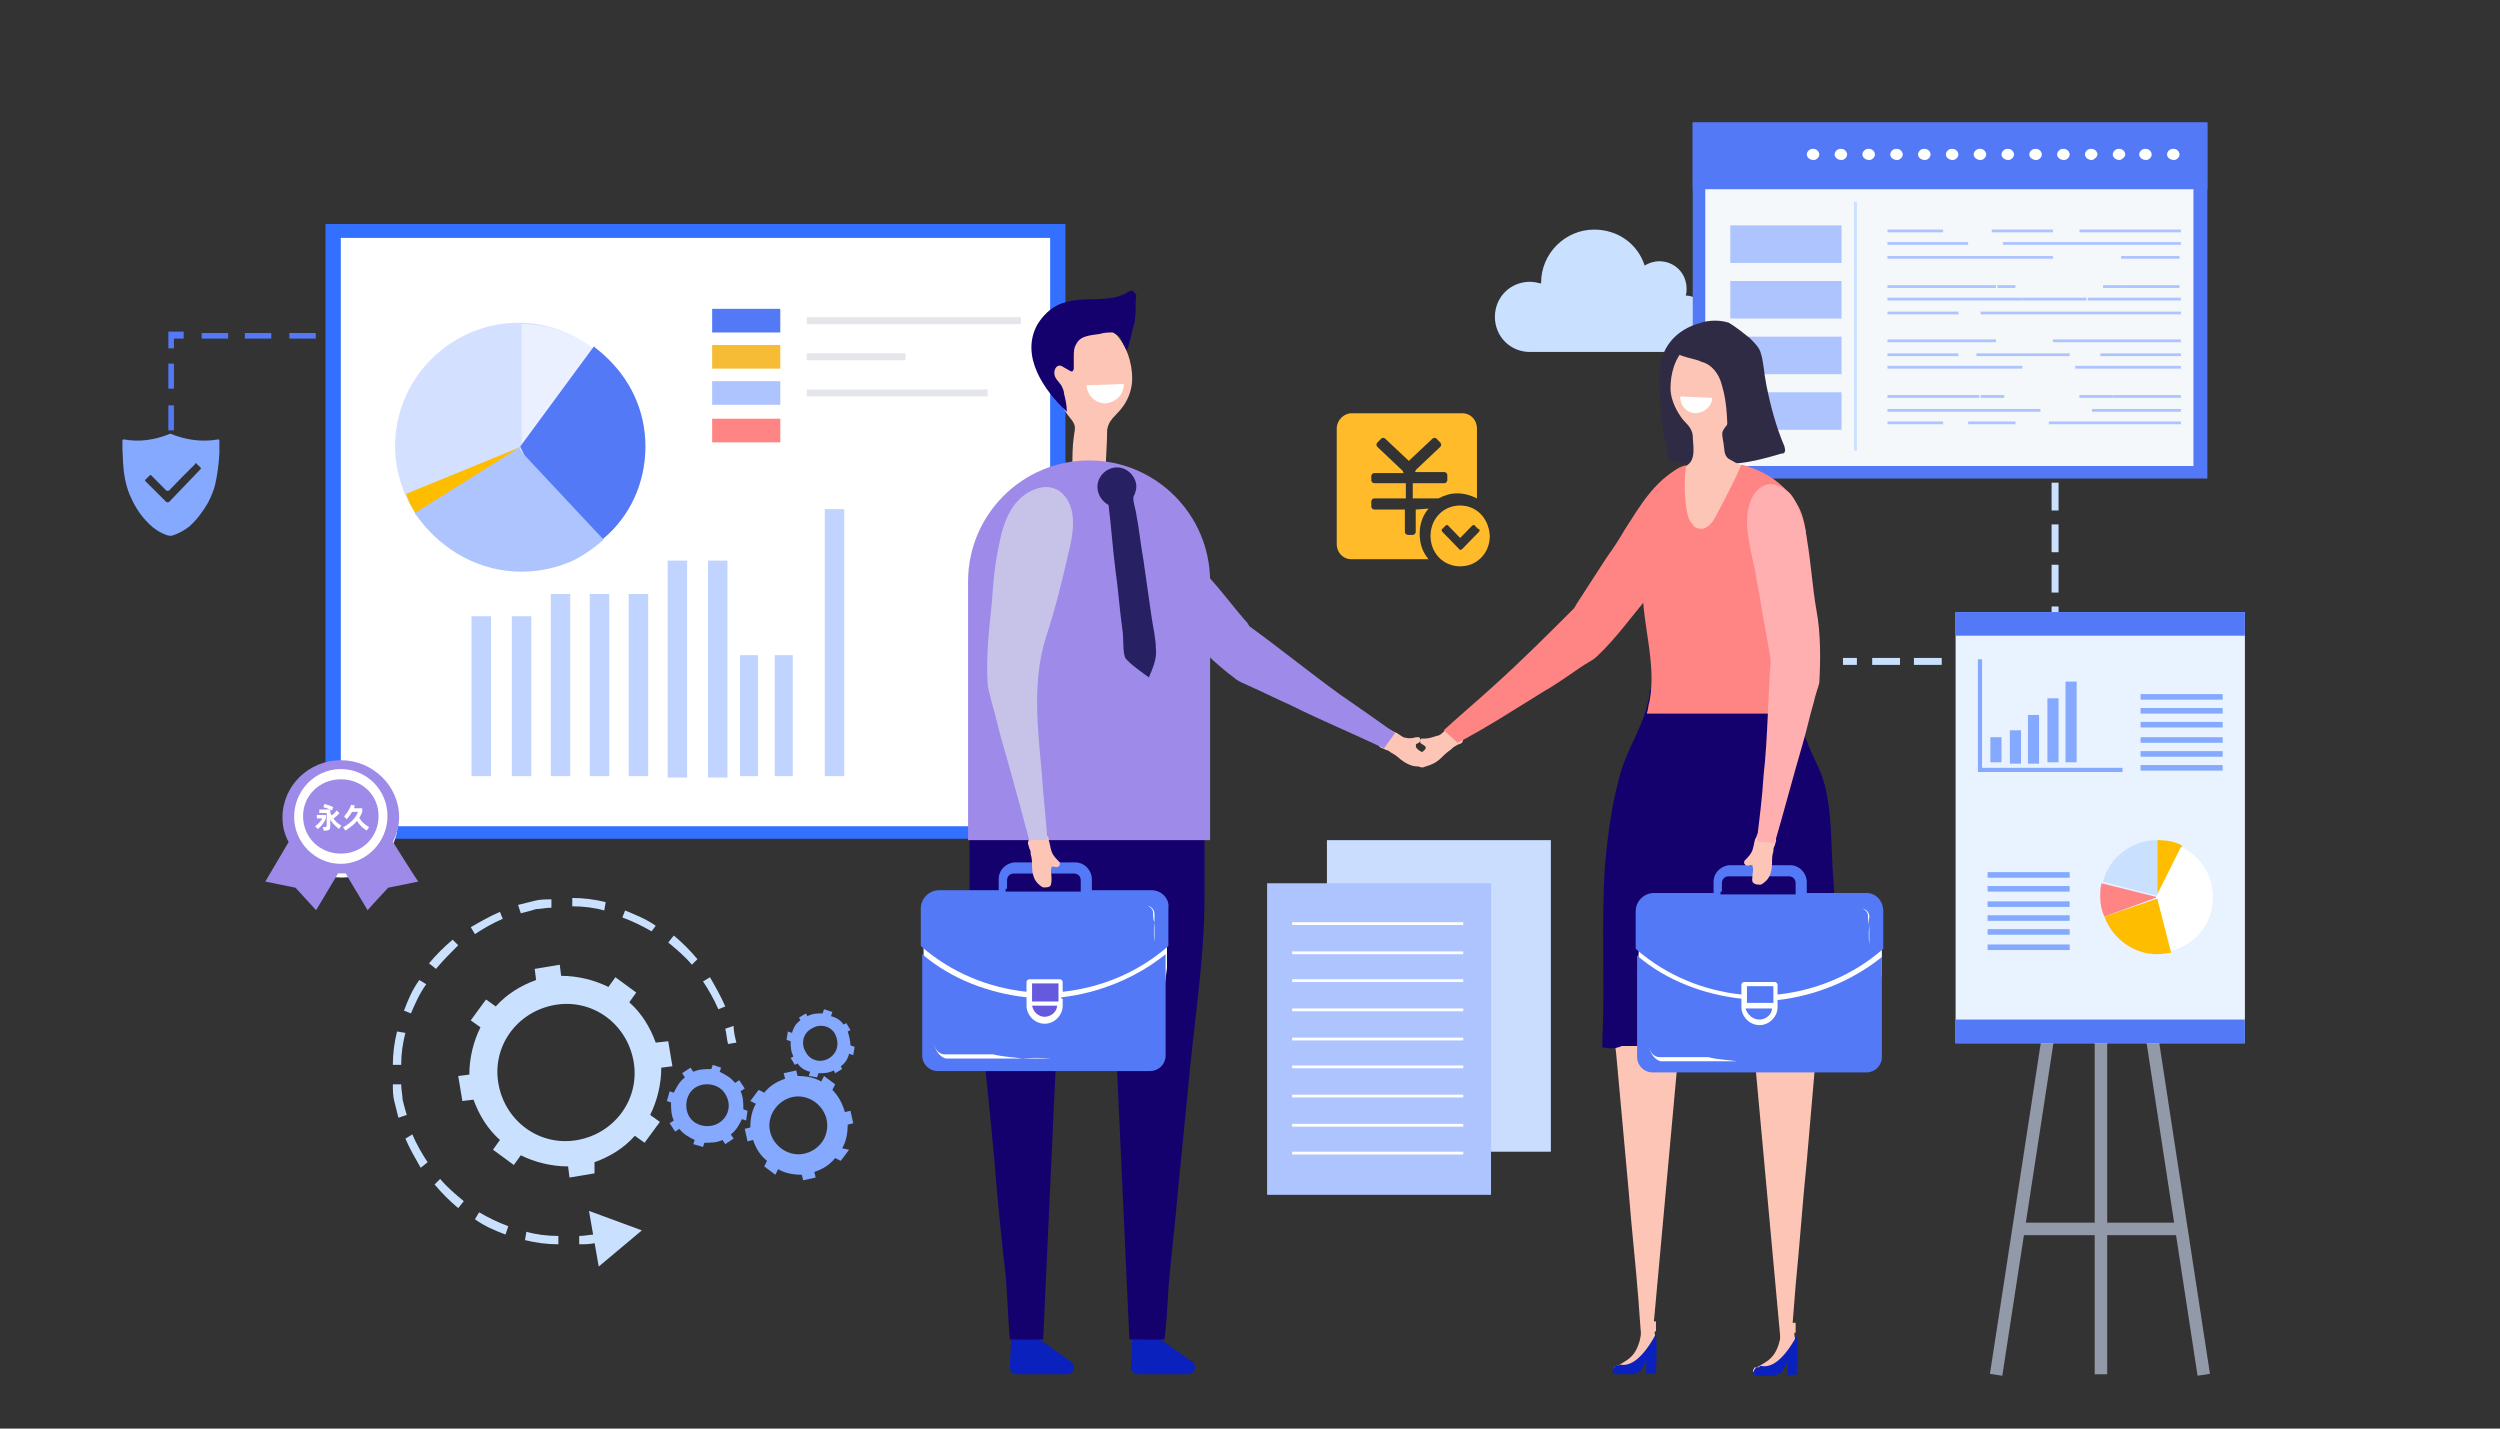 <svg width="490" height="280" viewBox="0 0 490 280" fill="none" xmlns="http://www.w3.org/2000/svg">
<rect x="0" y="0" width="490" height="280" fill="#333333" stroke="none"/>
<g clip-path="url(#clip0_694_4192)">
<path d="M102.243 65H99.789V66.091H102.243V65Z" fill="#C9C9C9"/>
<path d="M96.243 65V66.363H91.063V65.273H96.243V65ZM87.519 65V66.363H82.339V65.273H87.519V65ZM79.068 65V66.363H73.888V65.273H79.068V65ZM70.344 65V66.363H65.165V65.273H70.344V65ZM61.893 65V66.363H56.714V65.273H61.893V65ZM53.17 65V66.363H47.99V65.273H53.17V65ZM44.719 65V66.363H39.539V65.273H44.719V65Z" fill="#5379F6"/>
<path d="M35.999 65V66.363H34.09V68.271H33V65H35.999Z" fill="#5379F6"/>
<path d="M34.09 71.269V76.177H33V71.269H34.09ZM34.09 79.448V84.355H33V79.448H34.09Z" fill="#5379F6"/>
<path d="M163.147 213.62L163.693 212.53L161.512 210.894L160.966 211.985C159.603 211.167 157.968 210.894 156.332 210.894L156.059 209.804L153.606 210.349L153.878 211.439C152.243 211.985 150.88 212.802 149.789 214.166L148.699 213.62L147.063 215.801L148.154 216.346C147.336 217.71 147.063 219.345 147.063 220.981L145.973 221.253L146.518 223.707L147.608 223.434C148.154 225.07 148.971 226.433 150.334 227.524L149.789 228.614L151.97 230.25L152.515 229.159C153.878 229.977 155.514 230.25 157.15 230.25L157.422 231.34L159.876 230.795L159.603 229.705C161.239 229.159 162.602 228.341 163.693 226.978L164.783 227.524L166.419 225.343L165.056 225.07C165.873 223.707 166.146 222.071 166.146 220.436L167.237 220.163L166.691 217.71L165.601 217.982C165.056 216.074 164.238 214.711 163.147 213.62ZM157.422 226.161C154.424 226.706 151.425 224.525 150.88 221.526C150.334 218.527 152.515 215.529 155.514 214.983C158.513 214.438 161.512 216.619 162.057 219.618C162.602 222.889 160.421 225.615 157.422 226.161Z" fill="#84A9FF"/>
<path d="M166.147 202.17L166.693 201.898L165.875 200.535L165.33 200.807C164.784 199.99 163.966 199.444 162.876 199.172L163.149 198.354L161.513 197.809L161.24 198.626C160.15 198.626 159.332 198.626 158.242 199.172L157.969 198.626L156.606 199.444L156.878 199.99C156.061 200.535 155.515 201.353 155.243 202.443L154.425 202.17L154.152 203.806L154.97 204.079C154.97 205.169 154.97 205.987 155.515 207.077L154.97 207.35L155.788 208.713L156.333 208.441C156.878 209.258 157.696 209.804 158.787 210.076L158.514 210.894L160.15 211.167L160.422 210.349C161.513 210.349 162.331 210.349 163.421 209.804L163.694 210.349L165.057 209.531L164.784 208.986C165.602 208.441 166.147 207.623 166.42 206.532L167.238 206.805L167.51 205.169L166.693 204.897C166.693 204.079 166.42 202.988 166.147 202.17ZM162.603 207.35C160.968 208.441 158.787 207.895 157.969 206.26C156.878 204.624 157.424 202.443 159.059 201.625C160.695 200.535 162.876 201.08 163.694 202.716C164.512 204.351 164.239 206.26 162.603 207.35Z" fill="#84A9FF"/>
<path d="M146.515 217.71L145.697 217.437C145.697 216.347 145.697 214.984 145.152 213.893L145.97 213.348L144.879 211.712L144.061 212.257C143.243 211.167 142.153 210.622 141.062 210.076L141.335 209.259L139.699 208.713L139.427 209.531C138.336 209.531 136.973 209.531 135.883 210.076L135.338 209.259L133.702 210.349L134.247 211.167C133.157 211.985 132.611 213.075 132.066 214.166L131.248 213.893L130.703 215.801L131.521 216.074C131.521 217.164 131.521 218.527 132.066 219.618L131.248 220.163L132.339 221.799L133.157 221.254C133.974 222.344 135.065 222.889 136.155 223.435L135.883 224.252L137.791 224.798L138.064 223.98C139.154 223.98 140.517 223.98 141.608 223.435L142.153 224.252L143.789 223.162L143.243 222.344C144.334 221.526 144.879 220.436 145.424 219.345L146.242 219.618L146.515 217.71ZM140.79 220.163C138.882 221.254 136.155 220.708 135.065 218.8C133.974 216.892 134.52 214.166 136.428 213.075C138.336 211.985 141.062 212.53 142.153 214.438C143.516 216.619 142.698 219.073 140.79 220.163Z" fill="#84A9FF"/>
<path d="M128.52 204.351C127.429 201.353 125.794 198.626 123.34 196.446L124.703 194.537L120.614 191.538L119.251 193.447C116.525 192.084 113.253 191.266 109.982 191.266L109.709 189.085L104.802 189.903L105.075 192.084C102.076 193.174 99.35 194.81 97.169 197.263L95.261 195.9L92.262 199.99L94.17 201.353C92.807 204.079 91.99 207.35 91.99 210.621L89.809 210.894L90.626 215.801L92.807 215.529C93.898 218.527 95.534 221.253 97.987 223.434L96.624 225.343L100.713 228.341L102.076 226.433C104.802 227.796 108.074 228.614 111.345 228.614L111.618 230.795L116.525 229.977V227.796C119.524 226.706 122.25 225.07 124.431 222.616L126.339 223.98L129.338 219.89L127.429 218.527C128.792 215.801 129.61 212.53 129.61 209.258L131.791 208.986L130.973 204.079L128.52 204.351ZM124.158 207.895C125.521 215.256 120.614 222.071 113.253 223.434C105.893 224.797 99.078 219.89 97.714 212.53C96.351 205.169 101.258 198.354 108.619 196.991C115.98 195.628 122.795 200.535 124.158 207.895Z" fill="#CAE0FF"/>
<path d="M116.795 243.609C115.704 243.881 114.614 243.881 113.523 243.881V242.246C114.614 242.246 115.704 241.973 116.522 241.973L116.795 243.609Z" fill="#CAE0FF"/>
<path d="M109.441 243.881C107.26 243.881 105.079 243.608 102.898 243.063L103.171 241.427C105.079 241.973 107.26 242.245 109.441 242.245V243.881ZM99.082 241.973C96.901 241.155 94.993 240.337 93.084 238.974L93.902 237.611C95.81 238.701 97.446 239.519 99.627 240.337L99.082 241.973ZM89.813 236.793C88.177 235.43 86.541 233.794 85.178 232.158L86.269 231.068C87.632 232.704 89.268 234.067 90.903 235.43L89.813 236.793ZM82.452 228.887C81.362 226.979 80.271 225.07 79.454 223.162L80.817 222.344C81.634 224.253 82.725 226.161 83.815 227.797L82.452 228.887ZM78.091 219.073C77.818 217.983 77.545 216.892 77.273 215.802C77 214.711 77 213.621 77 212.53H78.636C78.636 213.621 78.908 214.711 78.908 215.529C79.181 216.619 79.454 217.71 79.726 218.528L78.091 219.073ZM78.636 208.714H77C77 206.533 77.273 204.352 77.818 202.171L79.454 202.444C78.908 204.624 78.636 206.533 78.636 208.714ZM140.792 197.809C139.974 195.901 138.883 193.993 137.793 192.357L139.156 191.539C140.246 193.447 141.337 195.356 142.155 197.264L140.792 197.809ZM80.544 198.627L79.181 198.082C79.999 195.901 80.817 193.993 82.18 192.084L83.543 192.902C82.18 194.81 81.362 196.719 80.544 198.627ZM135.612 189.085C134.249 187.45 132.613 186.087 130.978 184.724L132.068 183.361C133.704 184.724 135.339 186.359 136.702 187.995L135.612 189.085ZM85.451 189.903L84.088 188.813C85.451 187.177 87.087 185.541 88.722 184.178L89.813 185.269C88.177 186.905 86.814 188.268 85.451 189.903ZM127.706 182.543C125.798 181.452 124.162 180.634 121.981 179.817L122.527 178.454C124.435 179.271 126.616 180.089 128.524 181.452L127.706 182.543ZM93.084 183.088L92.266 181.725C94.175 180.634 96.083 179.544 97.991 178.726L98.537 180.089C96.628 180.907 94.72 181.998 93.084 183.088ZM118.437 178.454C116.529 177.908 114.348 177.636 112.167 177.636V176C114.348 176 116.529 176.273 118.71 176.818L118.437 178.454ZM102.08 178.999L101.535 177.363C102.626 177.09 103.716 176.818 104.807 176.545C105.897 176.273 106.988 176.273 108.078 176.273V177.908C106.988 177.908 105.897 178.181 105.079 178.181C104.261 178.454 103.171 178.726 102.08 178.999Z" fill="#CAE0FF"/>
<path d="M144.329 204.352L142.694 204.625C142.421 203.535 142.421 202.717 142.148 201.626L143.784 201.081C143.784 202.172 144.057 203.262 144.329 204.352Z" fill="#CAE0FF"/>
<path d="M125.801 241.155L117.35 248.243L115.441 237.338L125.801 241.155Z" fill="#CAE0FF"/>
<path d="M330.401 57.914C330.569 57.411 330.569 57.076 330.569 56.573C330.569 53.554 328.221 51.206 325.202 51.206C324.196 51.206 323.189 51.541 322.351 52.044C321.009 47.851 317.152 45 312.455 45C306.753 45 302.057 49.696 302.057 55.399C302.057 55.399 302.057 55.399 302.057 55.566C301.386 55.399 300.547 55.231 299.876 55.231C296.019 55.231 293 58.25 293 62.107C293 65.965 296.019 68.984 299.876 68.984H329.227C329.395 68.984 329.563 68.984 329.898 68.984C332.917 68.984 335.265 66.636 335.265 63.617C335.433 60.43 333.253 58.082 330.401 57.914Z" fill="#CAE0FF"/>
<path d="M303.969 164.669H260.078V225.734H303.969V164.669Z" fill="#CADDFF"/>
<path d="M292.242 173.12H248.352V234.186H292.242V173.12Z" fill="#ADC4FF"/>
<path d="M286.793 180.753H253.262V181.298H286.793V180.753Z" fill="white"/>
<path d="M286.793 186.478H253.262V187.023H286.793V186.478Z" fill="white"/>
<path d="M286.793 191.93H253.262V192.475H286.793V191.93Z" fill="white"/>
<path d="M286.793 197.655H253.262V198.201H286.793V197.655Z" fill="white"/>
<path d="M286.793 203.379H253.262V203.925H286.793V203.379Z" fill="white"/>
<path d="M286.793 208.832H253.262V209.377H286.793V208.832Z" fill="white"/>
<path d="M286.793 214.557H253.262V215.102H286.793V214.557Z" fill="white"/>
<path d="M286.793 220.282H253.262V220.827H286.793V220.282Z" fill="white"/>
<path d="M286.793 225.734H253.262V226.279H286.793V225.734Z" fill="white"/>
<path d="M363.949 128.956H361.223V130.319H363.949V128.956Z" fill="#CAE0FF"/>
<path d="M397.482 130.319H392.03V128.956H397.482V130.319ZM389.031 130.319H383.579V128.956H389.031V130.319ZM380.58 130.319H375.128V128.956H380.58V130.319ZM372.401 130.319H366.949V128.956H372.401V130.319Z" fill="#CAE0FF"/>
<path d="M403.478 130.319H400.207V128.956H402.115V127.047H403.478V130.319Z" fill="#CAE0FF"/>
<path d="M403.476 124.321H402.113V118.869H403.476V124.321ZM403.476 116.143H402.113V110.691H403.476V116.143ZM403.476 108.237H402.113V102.785H403.476V108.237ZM403.476 100.059H402.113V94.606H403.476V100.059Z" fill="#CAE0FF"/>
<path d="M403.476 89.154H402.113V91.88H403.476V89.154Z" fill="#CAE0FF"/>
<path d="M431.277 25.363H332.863V92.699H431.277V25.363Z" fill="#F5F8FA"/>
<path d="M432.644 93.789H331.777V24H432.644V93.789ZM334.231 91.336H429.918V26.726H334.231V91.336Z" fill="#5379F6"/>
<path d="M431.277 25.363H332.863V35.995H431.277V25.363Z" fill="#5379F6"/>
<path d="M432.644 37.086H331.777V24H432.644V37.086ZM334.231 34.632H429.918V26.726H334.231V34.632Z" fill="#5379F6"/>
<path d="M360.946 44.173H339.137V51.534H360.946V44.173Z" fill="#ADC4FF"/>
<path d="M360.946 55.078H339.137V62.438H360.946V55.078Z" fill="#ADC4FF"/>
<path d="M360.946 65.982H339.137V73.343H360.946V65.982Z" fill="#ADC4FF"/>
<path d="M360.946 76.887H339.137V84.247H360.946V76.887Z" fill="#ADC4FF"/>
<path d="M363.948 39.54H363.402V88.337H363.948V39.54Z" fill="#CAE0FF"/>
<path d="M427.467 44.992H407.566V45.537H427.467V44.992Z" fill="#ADC4FF"/>
<path d="M402.382 44.992H390.387V45.537H402.382V44.992Z" fill="#ADC4FF"/>
<path d="M380.846 44.992H369.941V45.537H380.846V44.992Z" fill="#ADC4FF"/>
<path d="M427.465 47.445H392.57V47.99H427.465V47.445Z" fill="#ADC4FF"/>
<path d="M385.753 47.445H369.941V47.99H385.753V47.445Z" fill="#ADC4FF"/>
<path d="M427.192 50.171H415.742V50.716H427.192V50.171Z" fill="#ADC4FF"/>
<path d="M402.382 50.171H369.941V50.716H402.382V50.171Z" fill="#ADC4FF"/>
<path d="M427.192 55.896H415.742V56.441H427.192V55.896Z" fill="#ADC4FF"/>
<path d="M415.743 55.896H412.199V56.441H415.743V55.896Z" fill="#ADC4FF"/>
<path d="M395.021 55.896H391.477V56.441H395.021V55.896Z" fill="#ADC4FF"/>
<path d="M391.205 55.896H369.941V56.441H391.205V55.896Z" fill="#ADC4FF"/>
<path d="M427.46 58.349H409.195V58.894H427.46V58.349Z" fill="#ADC4FF"/>
<path d="M408.923 58.349H396.383V58.894H408.923V58.349Z" fill="#ADC4FF"/>
<path d="M396.385 58.349H369.941V58.894H396.385V58.349Z" fill="#ADC4FF"/>
<path d="M427.463 61.075H388.207V61.62H427.463V61.075Z" fill="#ADC4FF"/>
<path d="M383.845 61.075H369.941V61.62H383.845V61.075Z" fill="#ADC4FF"/>
<path d="M427.459 66.528H402.379V67.073H427.459V66.528Z" fill="#ADC4FF"/>
<path d="M391.205 66.528H369.941V67.073H391.205V66.528Z" fill="#ADC4FF"/>
<path d="M427.468 69.254H411.656V69.799H427.468V69.254Z" fill="#ADC4FF"/>
<path d="M405.652 69.254H387.387V69.799H405.652V69.254Z" fill="#ADC4FF"/>
<path d="M383.845 69.254H369.941V69.799H383.845V69.254Z" fill="#ADC4FF"/>
<path d="M427.465 71.707H406.746V72.253H427.465V71.707Z" fill="#ADC4FF"/>
<path d="M396.385 71.707H369.941V72.253H396.385V71.707Z" fill="#ADC4FF"/>
<path d="M427.464 77.433H414.105V77.978H427.464V77.433Z" fill="#ADC4FF"/>
<path d="M414.109 77.433H407.566V77.978H414.109V77.433Z" fill="#ADC4FF"/>
<path d="M392.841 77.433H388.207V77.978H392.841V77.433Z" fill="#ADC4FF"/>
<path d="M387.934 77.433H369.941V77.978H387.934V77.433Z" fill="#ADC4FF"/>
<path d="M427.463 80.159H410.016V80.704H427.463V80.159Z" fill="#ADC4FF"/>
<path d="M399.929 80.159H369.941V80.704H399.929V80.159Z" fill="#ADC4FF"/>
<path d="M427.469 82.612H401.57V83.157H427.469V82.612Z" fill="#ADC4FF"/>
<path d="M395.027 82.612H385.758V83.157H395.027V82.612Z" fill="#ADC4FF"/>
<path d="M380.846 82.612H369.941V83.157H380.846V82.612Z" fill="#ADC4FF"/>
<path d="M426.099 31.361C425.281 31.361 424.736 30.815 424.736 30.27C424.736 29.725 425.281 29.18 425.826 29.18H426.099C426.644 29.18 427.189 29.725 427.189 30.27C427.189 30.815 426.644 31.361 426.099 31.361ZM420.647 31.361C419.829 31.361 419.284 30.815 419.284 30.27C419.284 29.725 419.829 29.18 420.374 29.18H420.647C421.192 29.18 421.737 29.725 421.737 30.27C421.737 30.815 421.192 31.361 420.647 31.361ZM415.467 31.361C414.649 31.361 414.104 30.815 414.104 30.27C414.104 29.725 414.649 29.18 415.194 29.18H415.467C416.012 29.18 416.557 29.725 416.557 30.27C416.557 30.815 415.74 31.361 415.467 31.361ZM410.015 31.361C409.197 31.361 408.652 30.815 408.652 30.27C408.652 29.725 409.197 29.18 409.742 29.18H410.015C410.56 29.18 411.105 29.725 411.105 30.27C411.105 30.815 410.287 31.361 410.015 31.361ZM404.562 31.361C403.745 31.361 403.199 30.815 403.199 30.27C403.199 29.725 403.745 29.18 404.29 29.18H404.562C405.108 29.18 405.653 29.725 405.653 30.27C405.653 30.815 405.108 31.361 404.562 31.361ZM399.11 31.361C398.292 31.361 397.747 30.815 397.747 30.27C397.747 29.725 398.292 29.18 398.838 29.18H399.11C399.655 29.18 400.201 29.725 400.201 30.27C400.201 30.815 399.655 31.361 399.11 31.361ZM393.658 31.361C392.84 31.361 392.295 30.815 392.295 30.27C392.295 29.725 392.84 29.18 393.385 29.18H393.658C394.203 29.18 394.748 29.725 394.748 30.27C394.748 30.815 394.203 31.361 393.658 31.361ZM388.206 31.361C387.388 31.361 386.843 30.815 386.843 30.27C386.843 29.725 387.388 29.18 387.933 29.18H388.206C388.751 29.18 389.296 29.725 389.296 30.27C389.296 30.815 388.751 31.361 388.206 31.361ZM382.753 31.361C381.936 31.361 381.39 30.815 381.39 30.27C381.39 29.725 381.936 29.18 382.481 29.18H382.753C383.299 29.18 383.844 29.725 383.844 30.27C383.844 30.815 383.299 31.361 382.753 31.361ZM377.301 31.361C376.483 31.361 375.938 30.815 375.938 30.27C375.938 29.725 376.483 29.18 377.028 29.18H377.301C377.846 29.18 378.392 29.725 378.392 30.27C378.392 30.815 377.846 31.361 377.301 31.361ZM371.849 31.361C371.031 31.361 370.486 30.815 370.486 30.27C370.486 29.725 371.031 29.18 371.576 29.18H371.849C372.394 29.18 372.939 29.725 372.939 30.27C372.939 30.815 372.394 31.361 371.849 31.361ZM366.397 31.361C365.579 31.361 365.033 30.815 365.033 30.27C365.033 29.725 365.579 29.18 366.124 29.18H366.397C366.942 29.18 367.487 29.725 367.487 30.27C367.487 30.815 366.942 31.361 366.397 31.361ZM360.944 31.361C360.126 31.361 359.581 30.815 359.581 30.27C359.581 29.725 360.126 29.18 360.672 29.18H360.944C361.489 29.18 362.035 29.725 362.035 30.27C362.035 30.815 361.489 31.361 360.944 31.361ZM355.492 31.361C354.674 31.361 354.129 30.815 354.129 30.27C354.129 29.725 354.674 29.18 355.219 29.18H355.492C356.037 29.18 356.582 29.725 356.582 30.27C356.582 30.815 356.037 31.361 355.492 31.361Z" fill="white"/>
<path d="M207.188 45.264H65.156V163.033H207.188V45.264Z" fill="white"/>
<path d="M208.827 164.396H63.797V43.9H208.827V164.396ZM66.796 161.942H205.829V46.627H66.796V161.942Z" fill="#3470FF"/>
<g opacity="0.52">
<path d="M126.496 87.519C126.496 94.607 123.498 101.15 118.318 105.511C116.41 107.147 114.501 108.51 112.32 109.601C109.322 110.964 105.778 111.782 102.234 111.782C94.055 111.782 86.967 107.692 82.333 101.695C82.06 101.15 81.788 100.877 81.242 100.332C80.424 99.241 79.879 97.878 79.334 96.788C78.244 94.062 77.426 90.79 77.426 87.519C77.426 74.161 88.33 63.256 101.688 63.256C107.141 63.256 112.048 65.165 116.137 68.163C116.682 68.709 117.5 69.254 118.045 69.799C123.498 74.161 126.496 80.431 126.496 87.519Z" fill="#ADC4FF"/>
</g>
<g opacity="0.52">
<path d="M118.595 69.799L102.238 87.792V63.529C107.691 63.529 112.598 65.438 116.687 68.436C117.505 68.709 118.05 68.982 118.595 69.799Z" fill="white"/>
</g>
<path d="M126.496 87.519C126.496 94.607 123.497 101.15 118.318 105.512C116.409 107.148 114.501 108.511 112.32 109.601L102.506 88.61L101.961 87.519L116.409 67.891C116.955 68.436 117.773 68.982 118.318 69.527C123.497 74.161 126.496 80.431 126.496 87.519Z" fill="#5379F6"/>
<path d="M102.236 87.519L82.335 101.967C81.245 100.331 80.155 98.696 79.609 96.787L102.236 87.519Z" fill="#FFBD00"/>
<path d="M118.314 105.784C116.405 107.42 114.497 108.783 112.316 109.873C109.318 111.236 105.774 112.054 102.23 112.054C94.051 112.054 86.963 107.965 82.329 101.967C82.056 101.422 81.784 101.15 81.238 100.604L101.684 87.791L102.502 88.882L118.314 105.784Z" fill="#ADC4FF"/>
<g opacity="0.5">
<path d="M96.235 120.778H92.418V152.128H96.235V120.778Z" fill="#84A9FF"/>
<path d="M104.137 120.778H100.32V152.128H104.137V120.778Z" fill="#84A9FF"/>
<path d="M111.774 116.416H107.957V152.128H111.774V116.416Z" fill="#84A9FF"/>
<path d="M119.406 116.416H115.59V152.128H119.406V116.416Z" fill="#84A9FF"/>
<path d="M127.043 116.416H123.227V152.128H127.043V116.416Z" fill="#84A9FF"/>
<path d="M134.68 109.874H130.863V152.401H134.68V109.874Z" fill="#84A9FF"/>
<path d="M142.582 109.874H138.766V152.401H142.582V109.874Z" fill="#84A9FF"/>
<path d="M148.579 128.411H145.035V152.128H148.579V128.411Z" fill="#84A9FF"/>
<path d="M155.396 128.411H151.852V152.128H155.396V128.411Z" fill="#84A9FF"/>
<path d="M165.477 99.786H161.66V152.128H165.477V99.786Z" fill="#84A9FF"/>
</g>
<path d="M152.94 60.53H139.582V65.165H152.94V60.53Z" fill="#5379F6"/>
<path d="M152.94 67.618H139.582V72.253H152.94V67.618Z" fill="#F7BC35"/>
<path d="M152.94 74.705H139.582V79.34H152.94V74.705Z" fill="#ADC4FF"/>
<path d="M152.94 82.066H139.582V86.701H152.94V82.066Z" fill="#FF8585"/>
<path d="M200.108 62.166H158.125V63.529H200.108V62.166Z" fill="#E5E6EB"/>
<path d="M177.481 69.253H158.125V70.616H177.481V69.253Z" fill="#E5E6EB"/>
<path d="M193.565 76.341H158.125V77.704H193.565V76.341Z" fill="#E5E6EB"/>
<path d="M413.012 185.934H410.559V269.354H413.012V185.934Z" fill="#9299A8"/>
<path d="M402.533 187.901L390.027 269.275L392.452 269.648L404.958 188.274L402.533 187.901Z" fill="#9299A8"/>
<path d="M420.683 187.889L418.258 188.261L430.722 269.643L433.148 269.272L420.683 187.889Z" fill="#9299A8"/>
<path d="M427.728 239.64H395.832V242.093H427.728V239.64Z" fill="#9299A8"/>
<path d="M440.001 119.961H383.297V204.471H440.001V119.961Z" fill="#E9F2FF"/>
<path d="M440.001 199.836H383.297V204.471H440.001V199.836Z" fill="#5379F6"/>
<path d="M440.001 119.961H383.297V124.595H440.001V119.961Z" fill="#5379F6"/>
<path d="M411.917 173.121C411.645 173.938 411.645 175.029 411.645 175.847C411.645 177.21 411.917 178.573 412.462 179.663L422.822 175.847L411.917 173.121Z" fill="#FF8585"/>
<path d="M427.731 165.76C426.368 164.942 424.733 164.669 422.824 164.669V175.847L427.731 165.76Z" fill="#FFBD00"/>
<path d="M422.819 164.669C417.64 164.669 413.278 168.213 412.188 172.848L422.819 175.574V164.669Z" fill="#CAE0FF"/>
<path d="M433.724 175.846C433.724 171.485 431.271 167.668 427.454 166.032L422.547 175.846L425.273 186.478C430.453 185.115 433.724 181.026 433.724 175.846Z" fill="white"/>
<path d="M412.465 179.664C414.101 184.025 418.19 187.024 422.824 187.024C423.915 187.024 424.732 186.752 425.55 186.752L422.824 176.12L412.465 179.664Z" fill="#FFBD00"/>
<path d="M416.016 151.311H387.664V129.229H388.482V150.493H416.016V151.311Z" fill="#84A9FF"/>
<path d="M392.294 144.496H390.113V149.403H392.294V144.496Z" fill="#84A9FF"/>
<path d="M396.115 143.133H393.934V149.676H396.115V143.133Z" fill="#84A9FF"/>
<path d="M399.661 140.134H397.48V149.676H399.661V140.134Z" fill="#84A9FF"/>
<path d="M403.474 136.862H401.293V149.403H403.474V136.862Z" fill="#84A9FF"/>
<path d="M407.021 133.592H404.84V149.403H407.021V133.592Z" fill="#84A9FF"/>
<path d="M435.639 136.045H419.555V137.135H435.639V136.045Z" fill="#84A9FF"/>
<path d="M435.639 138.771H419.555V139.861H435.639V138.771Z" fill="#84A9FF"/>
<path d="M435.639 141.497H419.555V142.588H435.639V141.497Z" fill="#84A9FF"/>
<path d="M435.639 144.496H419.555V145.587H435.639V144.496Z" fill="#84A9FF"/>
<path d="M435.639 147.222H419.555V148.313H435.639V147.222Z" fill="#84A9FF"/>
<path d="M435.639 149.949H419.555V151.039H435.639V149.949Z" fill="#84A9FF"/>
<path d="M405.655 170.94H389.57V172.031H405.655V170.94Z" fill="#84A9FF"/>
<path d="M405.655 173.667H389.57V174.757H405.655V173.667Z" fill="#84A9FF"/>
<path d="M405.655 176.664H389.57V177.755H405.655V176.664Z" fill="#84A9FF"/>
<path d="M405.655 179.39H389.57V180.481H405.655V179.39Z" fill="#84A9FF"/>
<path d="M405.655 182.116H389.57V183.207H405.655V182.116Z" fill="#84A9FF"/>
<path d="M405.655 185.115H389.57V186.206H405.655V185.115Z" fill="#84A9FF"/>
<path d="M198.191 262.537L203.37 262.264L209.913 266.899C211.003 267.716 210.458 269.352 209.095 269.352H199.008C198.463 269.352 197.918 268.534 197.918 267.989L198.191 262.537Z" fill="#0A21BD"/>
<path d="M221.917 262.537L227.097 262.264L233.64 266.899C234.73 267.716 234.185 269.352 232.822 269.352H222.735C222.19 269.352 221.645 268.534 221.645 267.989L221.917 262.537Z" fill="#0A21BD"/>
<path d="M345.127 69.254C344.855 68.163 344.037 67.345 342.946 66.255C341.583 65.164 340.22 64.074 338.857 63.256C337.222 62.711 335.041 62.711 333.405 63.256C328.225 64.619 325.227 68.436 325.227 73.615C325.227 79.068 325.772 84.793 327.135 90.245C331.769 91.335 336.404 91.335 340.766 90.79C343.492 90.517 346.49 89.7 349.217 88.882C349.489 88.882 349.762 88.882 349.762 88.609C350.034 88.337 349.762 87.791 349.762 87.519C348.126 83.702 347.036 79.613 346.218 75.524C345.673 72.798 345.673 70.889 345.127 69.254Z" fill="#302B45"/>
<path d="M314.602 183.751C314.874 187.022 315.147 190.566 315.419 193.838C315.965 198.2 316.237 202.561 316.782 206.651C317.6 215.647 318.418 224.643 319.236 233.639C319.781 240.727 320.599 247.815 321.144 254.903C321.144 255.176 321.69 262.264 321.69 262.264H323.87L330.141 193.565L330.958 183.479H314.602V183.751Z" fill="#FCC5B6"/>
<path d="M341.859 183.751L342.677 193.838L348.947 262.264H351.128C351.401 258.72 351.673 255.449 351.946 251.905C352.764 243.727 353.309 235.548 354.127 227.642C354.945 218.101 355.763 208.832 356.581 199.29C356.853 197.655 356.853 195.746 357.126 193.838C357.398 190.567 357.671 187.023 358.216 183.751H341.859Z" fill="#FCC5B6"/>
<path d="M283.25 143.131C282.704 143.677 282.159 144.222 281.614 144.222C280.796 144.495 279.978 144.767 279.16 144.767C278.888 144.767 278.615 144.767 278.615 144.767C278.343 144.767 278.343 145.04 278.343 145.312C278.343 145.858 278.888 145.858 279.16 146.13C279.16 146.13 279.161 146.13 279.433 146.403C279.433 146.403 279.433 146.403 279.433 146.675C279.161 147.221 278.615 147.493 278.07 147.766C277.525 148.039 276.98 148.584 277.252 149.129C277.252 149.674 277.797 149.947 278.07 150.219C278.615 150.492 278.888 150.492 279.433 150.219C280.524 149.947 281.614 149.402 282.432 148.584C282.977 148.039 283.522 147.493 284.34 146.948C284.613 146.675 284.885 146.403 285.431 146.13C285.703 145.858 286.248 145.858 286.521 145.585C286.794 145.312 286.794 144.767 286.794 144.495C286.794 143.677 285.976 142.859 285.431 142.314C285.431 142.314 285.158 142.314 285.158 142.041H284.885C284.068 142.314 283.522 142.859 283.25 143.131Z" fill="#FCC5B6"/>
<path d="M302.601 135.498C305.054 134.135 307.235 132.5 309.689 130.864C310.779 130.046 312.142 129.501 312.96 128.683C316.777 125.139 319.776 120.777 323.32 116.688C324.955 114.78 326.591 113.144 327.681 110.963C328.772 108.782 329.317 106.329 329.59 103.875C330.135 100.331 329.862 97.06 329.862 93.516C329.862 92.971 329.862 92.153 329.317 91.607C324.137 94.334 321.411 99.241 318.412 103.875C317.322 105.783 316.232 107.419 314.868 109.327C312.96 112.326 310.779 115.597 308.871 118.596C308.871 118.869 308.598 118.869 308.598 119.141C303.419 124.321 298.239 129.501 292.787 134.408C289.515 137.407 286.244 140.133 282.973 143.131L285.699 145.585C291.424 142.586 296.876 139.042 302.601 135.498Z" fill="#FF8585"/>
<path d="M339.413 90.245C339.14 90.245 339.14 89.973 338.867 89.973C337.777 89.155 338.05 88.064 337.777 86.701C337.504 84.793 337.232 84.793 338.595 83.157C342.684 77.978 344.047 67.073 334.778 66.528C333.142 66.528 331.779 67.073 330.416 68.163C328.235 70.072 327.418 73.343 327.418 76.069C327.418 77.978 328.235 79.886 329.326 81.522C330.144 82.885 331.507 83.43 331.779 85.338C331.779 87.246 332.597 90.245 330.416 91.336C330.144 91.336 329.871 91.608 329.599 91.608C328.508 92.153 327.963 93.517 327.69 94.607C327.418 96.243 327.145 98.151 327.418 99.787C327.69 101.15 327.963 102.785 328.781 104.149C329.053 104.694 329.326 104.966 329.871 105.239C330.416 105.512 330.962 105.784 331.779 106.057C333.142 106.329 334.506 106.329 335.869 105.784C337.232 105.512 338.322 104.694 339.685 103.876C340.776 103.331 341.866 102.513 342.684 101.422C344.047 99.514 344.592 97.333 344.592 94.88C344.592 94.334 344.32 93.789 344.047 93.244C343.502 92.426 342.684 91.608 341.594 91.336C341.048 91.063 340.23 90.79 339.413 90.245Z" fill="#FCC5B6"/>
<path d="M329.316 77.705C329.316 79.613 330.679 80.976 332.315 80.976C333.951 80.976 335.587 79.613 335.587 77.978L329.316 77.705Z" fill="white"/>
<path d="M356.314 150.219C354.405 146.13 352.77 142.859 352.497 137.952C352.497 137.134 352.497 136.043 352.497 135.226H323.327C323.327 136.043 323.327 136.589 323.055 137.406C321.964 142.586 318.966 146.675 317.603 151.582C315.967 157.307 315.149 163.305 314.604 169.302C313.786 181.025 314.604 192.474 314.059 204.197C314.059 204.47 314.059 205.015 314.059 205.287C315.422 205.56 316.785 205.56 317.875 205.015H360.403C360.13 194.11 360.13 182.933 359.313 172.028C358.767 165.486 359.312 156.217 356.314 150.219Z" fill="#15016E"/>
<path d="M323.32 137.407C323.047 138.225 323.047 139.043 322.774 139.861H353.034C353.034 139.316 353.034 138.77 352.762 137.953C352.762 135.226 353.034 132.228 353.307 129.502C354.125 122.414 354.125 115.053 354.125 107.692C354.125 104.966 353.852 102.24 352.762 99.787C351.671 97.606 350.036 95.697 347.855 94.062C345.946 92.699 343.493 91.608 341.312 91.063C339.676 94.88 337.768 98.424 335.86 101.968C335.315 102.785 334.224 103.876 333.134 103.603C332.588 103.603 332.043 103.331 331.771 102.785C330.68 101.695 330.68 100.332 330.407 98.696C330.135 96.243 330.135 94.062 330.407 91.608V91.336C330.407 91.063 330.135 91.336 329.862 91.336C325.5 93.244 324.955 96.788 323.865 101.15C322.774 105.784 321.684 110.419 321.956 115.326C321.956 122.686 324.683 130.047 323.32 137.407Z" fill="#FF8585"/>
<path d="M321.137 187.568L321.409 182.388L334.222 177.208L354.123 176.391L367.754 177.208L368.844 184.024V191.384L347.58 209.377H323.863L321.955 200.381L321.137 187.568Z" fill="white"/>
<path d="M348.405 196.019V197.11V197.382C348.405 199.29 346.769 200.926 344.861 200.926C342.953 200.926 341.317 199.29 341.317 197.382V197.11V196.019V195.746C333.957 194.929 326.596 192.202 320.871 187.295V207.196C320.871 208.832 322.234 210.195 323.87 210.195H365.852C367.488 210.195 368.851 208.832 368.851 207.196V187.568C363.126 192.202 355.766 195.201 348.405 196.019ZM340.499 208.014C338.864 208.014 336.955 208.014 335.047 208.014C333.139 208.014 330.958 208.014 328.777 208.014H327.141C326.596 208.014 326.051 208.014 325.506 208.014C324.415 207.741 323.597 206.651 323.325 205.561C323.325 204.47 323.325 203.652 323.325 202.562C323.325 201.744 323.325 200.653 323.325 199.836C323.325 201.471 323.325 203.38 323.325 205.288C323.325 206.106 324.142 207.196 325.233 207.196C325.778 207.196 326.323 207.196 326.869 207.196H328.504C330.685 207.196 332.866 207.196 334.774 207.196C336.955 207.741 338.864 207.741 340.499 208.014Z" fill="#5379F6"/>
<path d="M365.848 175.027H354.125V174.482V173.937V173.664V172.847C354.125 171.211 352.762 169.575 350.854 169.575H339.131C337.496 169.575 335.86 170.938 335.86 172.847V173.664V173.937V174.482V175.027H324.138C322.229 175.027 320.594 176.663 320.594 178.571V185.932L320.866 186.205C326.591 191.112 333.679 194.11 341.312 194.928V193.02C341.312 192.747 341.585 192.475 341.858 192.475H347.855C348.128 192.475 348.4 192.747 348.4 193.02V194.928C356.034 194.11 363.122 191.112 368.846 186.205L369.119 185.932V178.571C369.119 176.663 367.756 175.027 365.848 175.027ZM337.496 174.755V174.21V173.937V173.119C337.496 172.301 338.041 171.756 338.859 171.756H350.581C351.399 171.756 351.944 172.301 351.944 173.119V173.937V174.21V174.755V175.3H337.223V174.755H337.496ZM366.393 181.298C366.393 183.478 366.393 185.114 366.393 185.114C366.393 185.114 366.12 183.478 366.393 181.298C366.12 180.752 366.12 180.207 366.12 179.389C366.12 178.844 365.575 178.299 365.03 178.026C364.757 178.026 364.485 178.026 363.939 178.026C363.667 178.026 363.121 178.026 362.849 178.026C362.031 178.026 361.486 178.026 360.668 178.026C359.032 178.026 357.669 178.026 356.306 178.026C355.488 178.026 354.943 178.026 354.398 178.026C353.853 178.026 353.307 178.026 352.762 178.026C352.762 178.026 352.762 178.026 352.49 178.026C352.49 178.026 352.49 178.026 352.762 178.026C353.307 178.026 353.853 178.026 354.398 178.026C354.943 178.026 355.761 178.026 356.306 178.026C357.669 178.026 359.305 178.026 360.668 178.026C361.486 178.026 362.304 178.026 362.849 178.026C363.121 178.026 363.667 178.026 363.939 178.026C364.212 178.026 364.757 178.026 365.03 178.026C365.848 178.299 366.393 178.844 366.393 179.662C366.393 179.935 366.12 180.48 366.393 181.298Z" fill="#5379F6"/>
<path d="M344.855 199.835C346.218 199.835 347.309 198.745 347.309 197.654H342.129C342.402 198.745 343.492 199.835 344.855 199.835Z" fill="#5379F6"/>
<path d="M347.582 196.565V196.02V195.747V195.474V194.929V193.293H342.402V194.929V195.474V195.747V196.02V196.565H347.582Z" fill="#5379F6"/>
<path d="M344.04 164.396C344.04 164.668 344.04 164.668 344.04 164.396C343.768 165.214 343.768 165.759 343.495 166.577C343.222 167.395 342.677 167.94 342.132 168.485C341.859 168.758 341.859 168.758 341.859 169.03C341.859 169.303 341.859 169.303 342.132 169.575C342.677 169.848 342.677 169.575 343.222 169.575H343.495C343.495 169.575 343.495 169.575 343.495 169.848C343.768 170.393 343.495 170.939 343.495 171.484C343.495 172.029 343.222 172.847 343.768 173.119C344.04 173.392 344.586 173.392 345.131 173.392C345.676 173.119 345.949 172.847 346.221 172.574C347.039 171.756 347.312 170.393 347.312 169.303C347.312 168.485 347.312 167.667 347.584 166.849C347.584 166.577 347.584 166.031 347.857 165.759C347.857 165.486 348.13 164.941 348.13 164.668C348.13 164.396 347.857 163.851 347.584 163.578C347.039 163.033 345.949 163.033 345.131 163.033H344.858L344.586 163.305C344.313 163.578 344.313 164.123 344.04 164.396Z" fill="#FCC5B6"/>
<path d="M353.309 145.858C354.127 143.132 354.672 140.406 355.49 137.68C355.762 136.317 356.307 134.954 356.58 133.863C356.853 129.229 356.853 124.049 356.035 119.687C355.217 115.053 354.944 110.146 354.127 105.511C353.854 103.33 353.309 101.422 352.491 99.514C351.946 98.423 351.4 97.06 350.31 96.243C349.219 95.425 348.129 94.879 346.766 94.879C344.858 95.152 343.495 96.788 342.949 98.696C341.586 102.785 343.222 107.965 344.04 112.054C344.312 114.235 344.858 116.143 345.13 118.324C345.675 121.868 346.493 125.685 347.039 129.229C347.039 129.501 347.039 129.501 347.039 129.774C346.493 137.135 346.493 144.495 345.675 151.856C345.403 156.218 344.858 160.579 344.312 164.941L347.856 165.214C349.765 158.671 351.4 152.401 353.309 145.858Z" fill="#FFAFAF"/>
<path d="M337.5 75.524C338.591 79.068 338.591 83.157 338.591 86.974C339.681 85.883 341.044 84.52 341.862 83.157C342.68 81.522 342.68 80.159 342.953 78.25C343.225 76.342 344.043 74.706 344.043 72.798C344.588 65.983 333.957 64.347 329.322 67.618C326.323 69.799 332.048 70.072 333.411 70.89C335.592 71.435 336.955 73.343 337.5 75.524Z" fill="#302B45"/>
<path d="M273.159 143.405C273.977 143.678 274.522 144.223 275.067 144.496C275.885 144.768 276.703 144.768 277.521 144.496C277.793 144.496 278.066 144.496 278.066 144.496C278.339 144.496 278.339 144.768 278.339 145.041C278.339 145.586 278.066 145.586 277.521 145.859C277.521 145.859 277.521 145.859 277.521 146.131C277.521 146.131 277.521 146.131 277.521 146.404C277.793 146.949 278.339 147.222 278.884 147.494C279.429 147.767 279.974 148.312 279.974 148.857C279.974 149.403 279.702 149.675 279.156 149.948C278.611 150.22 278.339 150.22 277.793 150.22C276.703 150.22 275.612 149.675 274.522 148.857C273.977 148.312 273.159 147.767 272.614 147.494C272.341 147.222 271.796 146.949 271.523 146.949C271.251 146.676 270.705 146.676 270.433 146.404C270.16 146.131 270.16 145.586 270.16 145.313C270.16 144.496 270.705 143.678 271.251 143.132C271.251 143.132 271.251 142.86 271.523 142.86H271.796C272.341 142.86 272.614 143.132 273.159 143.405Z" fill="#FCC5B6"/>
<path d="M252.988 138.225C250.534 137.135 247.808 135.772 245.354 134.681C244.264 134.136 242.628 133.591 241.81 132.773C236.631 128.956 232.269 123.777 227.635 119.688C223.818 116.416 218.093 110.691 220.274 104.966C221.364 102.24 224.636 100.877 227.089 102.24C229.815 103.603 231.724 106.602 233.359 108.783C234.723 110.419 236.086 112.054 237.449 113.69C239.902 116.416 242.083 119.415 244.537 122.141C244.537 122.414 244.809 122.414 244.809 122.686C250.807 127.048 256.532 131.683 262.529 136.044C266.073 138.498 269.617 140.951 273.434 143.678L271.253 146.676C264.983 143.678 258.985 141.224 252.988 138.225Z" fill="#9E8BE9"/>
<path d="M189.742 152.947H236.087V175.847C236.087 186.751 234.451 197.656 233.36 208.288C232.543 216.466 231.725 224.917 230.907 233.096C230.362 239.638 229.544 246.181 228.999 252.724C228.999 252.997 228.453 262.538 228.181 262.538H221.365L217.549 179.391H208.28L204.463 262.538H197.921C197.648 259.267 197.375 252.997 197.103 249.998C196.285 242.637 195.467 235.004 194.922 227.643C194.104 218.92 193.286 210.196 192.196 201.473C191.378 193.021 190.015 184.57 190.015 175.847V152.947H189.742Z" fill="#15016E"/>
<path d="M210.189 91.608C210.189 89.7 210.189 87.519 210.461 85.611C210.734 83.702 211.006 83.43 209.643 81.794C205.009 76.069 203.919 63.801 214.005 63.529C215.641 63.529 217.549 64.074 218.64 65.437C220.821 67.618 221.911 71.162 221.911 74.161C221.911 76.342 221.093 78.523 219.73 80.158C218.64 81.521 217.277 82.339 217.004 84.248C217.004 86.974 216.731 89.427 216.731 92.153C214.55 91.881 212.097 91.335 210.189 91.608Z" fill="#FCC5B6"/>
<path d="M220.275 75.252C220.275 77.16 218.912 78.796 216.731 79.069C214.822 79.069 213.187 77.706 212.914 75.525L220.275 75.252Z" fill="white"/>
<path d="M222.455 62.439C222.455 62.984 222.455 63.256 222.182 63.802C221.91 64.892 221.364 67.618 220.819 68.709C220.547 68.163 220.274 67.618 220.001 67.073C219.729 66.8 219.729 66.255 219.456 65.983C219.184 65.71 218.638 65.437 218.093 65.165C217.275 65.165 216.457 65.165 215.64 65.437C214.004 65.71 211.823 65.71 211.005 67.346C210.46 68.163 210.46 68.981 210.46 70.072C210.46 70.89 210.46 71.435 210.46 72.253C210.46 72.525 210.187 72.798 210.187 72.798H209.915C209.369 72.525 208.552 71.98 208.006 71.707C207.189 71.435 206.643 72.253 206.643 73.07C206.643 74.161 207.461 74.706 208.006 75.524C208.279 76.069 208.552 76.615 208.552 77.16C208.824 78.25 209.097 79.341 209.097 80.704C204.735 76.615 199.828 69.799 203.372 63.529C204.735 61.348 206.643 59.712 209.097 59.167C212.913 58.077 217.548 59.44 221.092 57.259C221.364 56.986 221.637 56.986 221.91 56.986C222.182 56.986 222.455 57.532 222.728 57.804C222.455 59.167 222.728 60.803 222.455 62.439Z" fill="#15016E"/>
<path d="M213.46 90.246C200.374 90.246 189.742 100.878 189.742 113.963V164.669H237.177V113.963C237.177 100.878 226.545 90.246 213.46 90.246Z" fill="#9E8BE9"/>
<path d="M228.727 189.749V178.027L224.093 175.846L181.837 177.209L181.292 182.662V184.842L181.02 185.388V205.288L183.746 208.015L226.273 208.287L228.727 189.749Z" fill="white"/>
<path d="M208.288 195.748V196.838V197.111C208.288 199.019 206.652 200.655 204.744 200.655C202.836 200.655 201.2 199.019 201.2 197.111V196.838V195.748V195.475C193.839 194.657 186.479 191.931 180.754 187.024V206.925C180.754 208.56 182.117 209.923 183.753 209.923H225.463C227.098 209.923 228.461 208.56 228.461 206.925V187.024C222.736 191.658 215.376 194.657 208.015 195.475V195.748H208.288ZM200.382 207.47C198.746 207.47 196.838 207.47 194.93 207.47C193.022 207.47 190.841 207.47 188.66 207.47H187.024C186.479 207.47 185.934 207.47 185.388 207.47C184.298 207.197 183.48 206.107 183.207 205.016C183.207 203.926 183.207 203.108 183.207 202.018C183.207 201.2 183.207 200.109 183.207 199.292C183.207 200.927 183.207 202.836 183.207 204.744C183.207 205.562 184.025 206.652 185.116 206.652C185.661 206.652 186.206 206.652 186.751 206.652H188.387C190.568 206.652 192.749 206.652 194.657 206.652C196.838 207.197 198.746 207.197 200.382 207.47C203.653 207.197 205.834 207.47 205.834 207.47C205.834 207.47 203.653 207.47 200.382 207.47Z" fill="#5379F6"/>
<path d="M225.73 174.483H214.008V173.938V173.393V173.12V172.302C214.008 170.666 212.645 169.031 210.737 169.031H199.014C197.379 169.031 195.743 170.394 195.743 172.302V173.12V173.393V173.938V174.483H184.021C182.112 174.483 180.477 176.119 180.477 178.027V185.388L180.749 185.66C186.474 190.567 193.562 193.566 201.195 194.384V192.476C201.195 192.203 201.468 191.93 201.74 191.93H207.738C208.011 191.93 208.283 192.203 208.283 192.476V194.384C215.916 193.566 223.004 190.567 228.729 185.66L229.002 185.388V178.027C229.274 176.119 227.639 174.483 225.73 174.483ZM197.379 174.21V173.665V173.393V172.575C197.379 171.757 197.924 171.212 198.742 171.212H210.464C211.282 171.212 211.827 171.757 211.827 172.575V173.393V173.665V174.21V174.756H197.106V174.21H197.379ZM226.276 180.753C226.276 182.934 226.276 184.57 226.276 184.57C226.276 184.57 226.003 182.934 226.276 180.753C226.003 180.208 226.003 179.663 226.003 178.845C226.003 178.3 225.458 177.754 224.913 177.482C224.64 177.482 224.367 177.482 223.822 177.482C223.55 177.482 223.004 177.482 222.732 177.482C221.914 177.482 221.369 177.482 220.551 177.482C218.915 177.482 217.552 177.482 216.189 177.482C215.371 177.482 214.826 177.482 214.281 177.482C213.735 177.482 213.19 177.482 212.645 177.482C212.645 177.482 212.645 177.482 212.372 177.482C212.372 177.482 212.372 177.482 212.645 177.482C213.19 177.482 213.735 177.482 214.281 177.482C214.826 177.482 215.644 177.482 216.189 177.482C217.552 177.482 219.188 177.482 220.551 177.482C221.369 177.482 222.186 177.482 222.732 177.482C223.004 177.482 223.55 177.482 223.822 177.482C224.095 177.482 224.64 177.482 224.913 177.482C225.73 177.754 226.276 178.3 226.276 179.117C226.276 179.663 226.276 180.208 226.276 180.753Z" fill="#5379F6"/>
<path d="M204.739 199.291C206.102 199.291 207.192 198.2 207.192 197.11H202.285C202.558 198.473 203.648 199.291 204.739 199.291Z" fill="#655ADD"/>
<path d="M207.465 196.02V195.748V195.475V195.203V194.93V194.385V192.749H202.285V194.385V194.93V195.203V195.475V195.748V196.02V196.293H207.465V196.02Z" fill="#655ADD"/>
<path d="M205.554 164.669C205.554 164.942 205.554 164.942 205.554 164.669C205.827 165.487 205.827 166.032 206.099 166.85C206.372 167.668 206.917 168.213 207.462 168.758C207.735 169.031 207.735 169.031 207.735 169.304C207.735 169.576 207.735 169.576 207.462 169.849C206.917 170.121 206.917 169.849 206.372 169.849H206.099C206.099 169.849 206.099 169.849 206.099 170.121C205.827 170.667 206.099 171.212 206.099 172.03C206.099 172.575 206.099 173.393 205.827 173.665C205.554 173.938 205.009 173.938 204.464 173.938C203.918 173.665 203.646 173.393 203.373 173.12C202.555 172.302 202.283 170.939 202.283 169.849C202.283 169.031 202.283 168.213 202.01 167.395C202.01 167.123 202.01 166.577 201.737 166.305C201.737 166.032 201.465 165.487 201.465 165.214C201.465 164.942 201.737 164.396 202.01 164.124C202.555 163.579 203.646 163.579 204.464 163.579H204.736L205.009 163.851C205.554 163.851 205.554 164.396 205.554 164.669Z" fill="#FCC5B6"/>
<path d="M196.56 145.859C195.742 143.133 195.196 140.407 194.379 137.681C194.106 136.318 193.561 134.955 193.561 133.592C193.288 128.412 193.833 123.505 194.379 118.325C194.651 114.509 194.924 110.965 195.742 107.148C196.287 104.149 197.105 101.151 199.013 98.697C201.194 95.971 205.556 94.063 208.282 96.789C211.008 99.515 210.463 103.877 209.645 107.421C208.282 113.418 206.919 119.143 205.011 124.868C202.284 133.592 203.375 142.588 204.193 151.584C204.465 155.946 205.011 160.308 205.283 164.67H201.739C200.104 158.672 198.468 152.402 196.56 145.859Z" fill="#C7C3E8"/>
<path d="M225.18 132.774C225.998 130.865 226.816 128.957 226.544 127.049C226.544 125.14 225.998 122.959 225.726 121.051C225.18 117.235 224.635 113.418 224.09 109.601C223.545 106.603 223.272 103.604 222.727 100.878C222.727 100.333 221.909 97.879 222.182 97.334C222.454 96.789 222.727 95.971 222.727 95.425C222.727 93.517 221.091 91.609 218.91 91.609C217.002 91.609 215.094 93.245 215.094 95.425C215.094 97.061 216.184 98.424 217.275 98.969C217.82 103.331 218.093 107.693 218.638 111.782C219.183 115.599 219.456 119.688 220.001 123.505C220.273 125.14 220.001 127.594 220.546 128.957C221.636 130.32 224.09 131.956 225.18 132.774Z" fill="#272063"/>
<path d="M351.673 261.447C351.946 262.811 351.946 264.174 351.946 265.537V265.809L351.673 266.082C350.855 266.082 350.31 265.809 349.492 266.627C348.947 267.172 348.402 267.445 347.857 267.718C347.039 267.99 346.493 268.535 345.676 268.808C345.13 269.081 342.95 269.353 343.767 268.263C343.767 267.99 344.04 267.99 344.313 267.99C344.585 267.99 344.585 267.718 344.858 267.718C346.221 266.9 347.311 266.355 348.129 264.719C348.947 263.083 349.22 261.175 348.947 259.267C349.765 259.267 350.855 259.267 351.946 259.267C351.946 259.812 351.946 260.63 351.946 261.175C351.673 261.175 351.673 261.447 351.673 261.447Z" fill="#FCC5B6"/>
<path d="M352.221 269.353L350.312 269.626V266.899C350.04 267.445 349.767 267.99 349.494 268.535C349.222 269.08 348.677 269.353 347.859 269.626C347.586 269.626 347.041 269.626 346.768 269.626C345.951 269.626 345.133 269.626 344.587 269.626C344.315 269.626 344.042 269.626 343.77 269.353C343.77 269.08 343.497 269.08 343.77 268.808C343.77 268.535 343.77 268.535 344.042 268.262C344.042 267.99 344.315 267.99 344.587 267.99C344.86 267.99 344.86 267.717 345.133 267.717C346.496 267.99 348.949 267.717 352.221 261.72C352.493 264.446 352.221 268.535 352.221 269.353Z" fill="#0A21BD"/>
<path d="M324.298 261.181C324.571 262.544 324.571 263.907 324.571 265.27V265.543L324.298 265.815C323.48 265.815 322.935 265.543 322.117 266.361C321.572 266.906 321.027 267.178 320.482 267.451C319.664 267.724 319.118 268.269 318.301 268.541C317.755 268.814 315.575 269.087 316.392 267.996C316.392 267.724 316.665 267.724 316.938 267.724C317.21 267.724 317.21 267.451 317.483 267.451C318.846 266.633 319.936 266.088 320.754 264.452C321.572 262.817 321.845 260.908 321.572 259C322.39 259 323.48 259 324.571 259C324.571 259.545 324.571 260.363 324.571 260.908C324.298 260.908 324.298 261.181 324.298 261.181Z" fill="#FCC5B6"/>
<path d="M324.572 269.086L322.664 269.359V266.633C322.391 267.178 322.119 267.723 321.846 268.268C321.573 268.814 321.028 269.086 320.21 269.359C319.938 269.359 319.393 269.359 319.12 269.359C318.302 269.359 317.484 269.359 316.939 269.359C316.666 269.359 316.394 269.359 316.121 269.086C316.121 268.814 315.849 268.814 316.121 268.541C316.121 268.268 316.121 268.268 316.394 267.996C316.394 267.723 316.666 267.723 316.939 267.723C317.212 267.723 317.212 267.451 317.484 267.451C318.847 267.723 321.301 267.451 324.572 261.453C324.845 264.179 324.572 268.268 324.572 269.086Z" fill="#0A21BD"/>
<path d="M277.484 99.874V104.245C277.484 104.444 277.29 104.841 276.903 104.841H275.935C275.742 104.841 275.355 104.642 275.355 104.245V99.874H269.355C269.161 99.874 268.774 99.675 268.774 99.278V98.285C268.774 98.086 268.968 97.689 269.355 97.689H275.548V94.709H269.355C269.161 94.709 268.774 94.51 268.774 94.113V93.318C268.774 93.119 268.968 92.722 269.355 92.722H275.161C274.968 92.523 274.968 92.523 274.968 92.325L269.935 87.556C269.742 87.358 269.742 86.96 269.935 86.762L270.71 85.967C270.903 85.768 271.29 85.768 271.484 85.967L276.129 90.338L280.774 85.967C280.968 85.768 281.355 85.768 281.548 85.967L282.323 86.762C282.516 86.96 282.516 87.358 282.323 87.556L277.484 92.126C277.484 92.325 277.484 92.325 277.29 92.523H283.097C283.29 92.523 283.677 92.722 283.677 93.119V94.113C283.677 94.311 283.484 94.709 283.097 94.709H276.903V97.689H281.935C283.097 97.093 284.258 96.695 285.613 96.695C286.968 96.695 288.323 97.093 289.484 97.689V83.98C289.484 82.391 288.323 81 286.581 81H264.903C263.355 81 262 82.391 262 83.98V106.629C262 108.219 263.161 109.609 264.903 109.609H280C278.839 108.219 278.258 106.629 278.258 104.642C278.258 102.656 278.839 101.066 280 99.675L277.484 99.874ZM286.194 99.079C282.903 99.079 280.387 101.662 280.387 105.04C280.387 108.417 282.903 111 286.194 111C289.484 111 292 108.417 292 105.04C291.806 101.464 289.29 99.079 286.194 99.079ZM289.871 104.245L286.581 107.623C286.387 107.821 286 107.821 286 107.623L285.419 107.026L282.71 104.245C282.516 104.046 282.516 103.649 282.71 103.649L283.29 103.053C283.484 102.854 283.871 102.854 283.871 103.053L286.194 105.437L288.516 103.053C288.71 102.854 289.097 102.854 289.097 103.053L289.677 103.649C290.065 103.649 290.065 104.046 289.871 104.245Z" fill="#FFBB29"/>
<path d="M33.384 85C30.372 86.236 27.36 86.685 24.232 86.124C24.116 86.124 24 86.236 24 86.348V88.146C24 88.82 24.116 89.719 24.116 90.618C24.232 92.753 24.579 94.888 25.39 96.91C26.201 98.82 27.244 100.618 28.634 102.079C29.445 102.978 30.488 103.876 31.646 104.438C32.11 104.663 32.573 104.888 33.152 105H33.616C34.89 104.663 36.049 103.989 37.092 103.202C38.598 101.854 39.756 100.281 40.799 98.483C41.262 97.584 41.957 96.011 42.189 94.888C42.652 92.865 42.884 90.843 43 88.82V86.348C43 86.236 42.884 86.124 42.768 86.124C39.524 86.685 36.396 86.236 33.384 85ZM38.482 90.843L39.293 91.629C39.408 91.742 39.408 91.854 39.293 91.966L33.152 98.371C33.037 98.483 32.689 98.483 32.573 98.371L28.518 94.326C28.402 94.213 28.402 94.101 28.518 93.989L29.329 93.202C29.445 93.09 29.561 93.09 29.677 93.202L32.573 96.124C32.689 96.236 33.037 96.236 33.152 96.124C34.774 94.438 36.512 92.641 38.25 90.955C38.25 90.73 38.366 90.73 38.482 90.843Z" fill="#84A9FF"/>
<circle cx="67" cy="161" r="11" fill="white"/>
<path d="M77.022 165.036C77.695 163.566 78.233 161.963 78.233 160.225C78.233 153.945 72.987 149 66.798 149C60.61 149 55.363 153.945 55.363 160.225C55.363 161.963 55.767 163.566 56.574 165.036L52 172.787L57.919 173.99L61.955 178.4L66.26 171.184H67.74L72.045 178.4C72.045 178.4 73.928 176.262 76.081 173.99L82 172.787C81.865 172.787 77.022 165.036 77.022 165.036ZM66.798 169.313C61.821 169.313 57.65 165.17 57.65 160.092C57.65 155.014 61.686 150.737 66.798 150.737C71.91 150.737 75.946 154.88 75.946 159.958C75.946 165.036 71.776 169.313 66.798 169.313ZM59.399 159.958C59.399 164.101 62.628 167.308 66.798 167.308C70.969 167.308 74.197 164.101 74.197 159.958C74.197 155.815 70.969 152.742 66.798 152.742C62.628 152.742 59.399 155.949 59.399 159.958Z" fill="#9E8BE9"/>
<path d="M65.362 160.431C65.543 160.69 65.755 160.936 65.999 161.169C66.247 161.398 66.554 161.625 66.92 161.851L66.427 162.461C66.168 162.25 65.946 162.062 65.761 161.895C65.58 161.725 65.424 161.568 65.295 161.424C65.166 161.276 65.057 161.135 64.968 161.002C64.883 160.869 64.805 160.732 64.735 160.592V161.823C64.735 161.997 64.726 162.141 64.707 162.256C64.692 162.374 64.656 162.47 64.596 162.544C64.541 162.618 64.46 162.673 64.352 162.71C64.245 162.747 64.103 162.773 63.925 162.788L63.476 162.821L63.254 162.128L63.737 162.089C63.8 162.086 63.849 162.08 63.886 162.073C63.927 162.062 63.957 162.043 63.975 162.017C63.997 161.988 64.012 161.945 64.02 161.89C64.027 161.834 64.031 161.757 64.031 161.657V159.344H62.583V158.651H64.668C64.454 158.562 64.238 158.481 64.02 158.407C63.801 158.329 63.587 158.263 63.376 158.207L63.604 157.569C63.737 157.606 63.879 157.649 64.031 157.697C64.182 157.745 64.334 157.797 64.485 157.852C64.641 157.908 64.789 157.965 64.929 158.024C65.07 158.08 65.195 158.133 65.306 158.185L65.084 158.828L64.735 158.679V159.283C64.779 159.379 64.824 159.475 64.868 159.571C64.912 159.664 64.959 159.754 65.007 159.843C65.192 159.706 65.364 159.56 65.522 159.405C65.681 159.246 65.841 159.056 65.999 158.834L66.537 159.394C66.349 159.601 66.158 159.786 65.966 159.949C65.774 160.108 65.572 160.268 65.362 160.431ZM63.886 160.387C63.764 160.723 63.569 161.078 63.299 161.452C63.032 161.821 62.702 162.169 62.306 162.494L61.757 161.951C61.942 161.825 62.114 161.686 62.273 161.535C62.432 161.383 62.57 161.237 62.689 161.097C62.811 160.952 62.91 160.819 62.988 160.697C63.066 160.575 63.117 160.477 63.143 160.403H62.106V159.721H63.886V160.387ZM70.422 160.298C70.632 160.675 70.9 161.015 71.226 161.318C71.551 161.618 71.924 161.882 72.346 162.111L71.875 162.788C71.46 162.533 71.096 162.25 70.782 161.94C70.468 161.625 70.2 161.281 69.978 160.908C69.841 161.071 69.693 161.23 69.534 161.385C69.375 161.54 69.201 161.696 69.013 161.851C68.828 162.002 68.627 162.156 68.408 162.311C68.194 162.466 67.959 162.625 67.704 162.788L67.249 162.161C68.011 161.729 68.632 161.261 69.113 160.758C69.593 160.255 69.948 159.712 70.178 159.128H69.007C68.723 159.634 68.37 160.111 67.948 160.559L67.443 160.015C67.754 159.682 68.026 159.32 68.259 158.928C68.495 158.536 68.691 158.133 68.847 157.719L69.567 157.902C69.538 157.991 69.505 158.078 69.468 158.163C69.434 158.248 69.399 158.333 69.362 158.418H71.004V159.117C70.919 159.339 70.828 159.547 70.732 159.743C70.64 159.936 70.536 160.12 70.422 160.298Z" fill="white"/>
</g>
<defs>
<clipPath id="clip0_694_4192">
<rect width="490" height="280" fill="white"/>
</clipPath>
</defs>
</svg>
